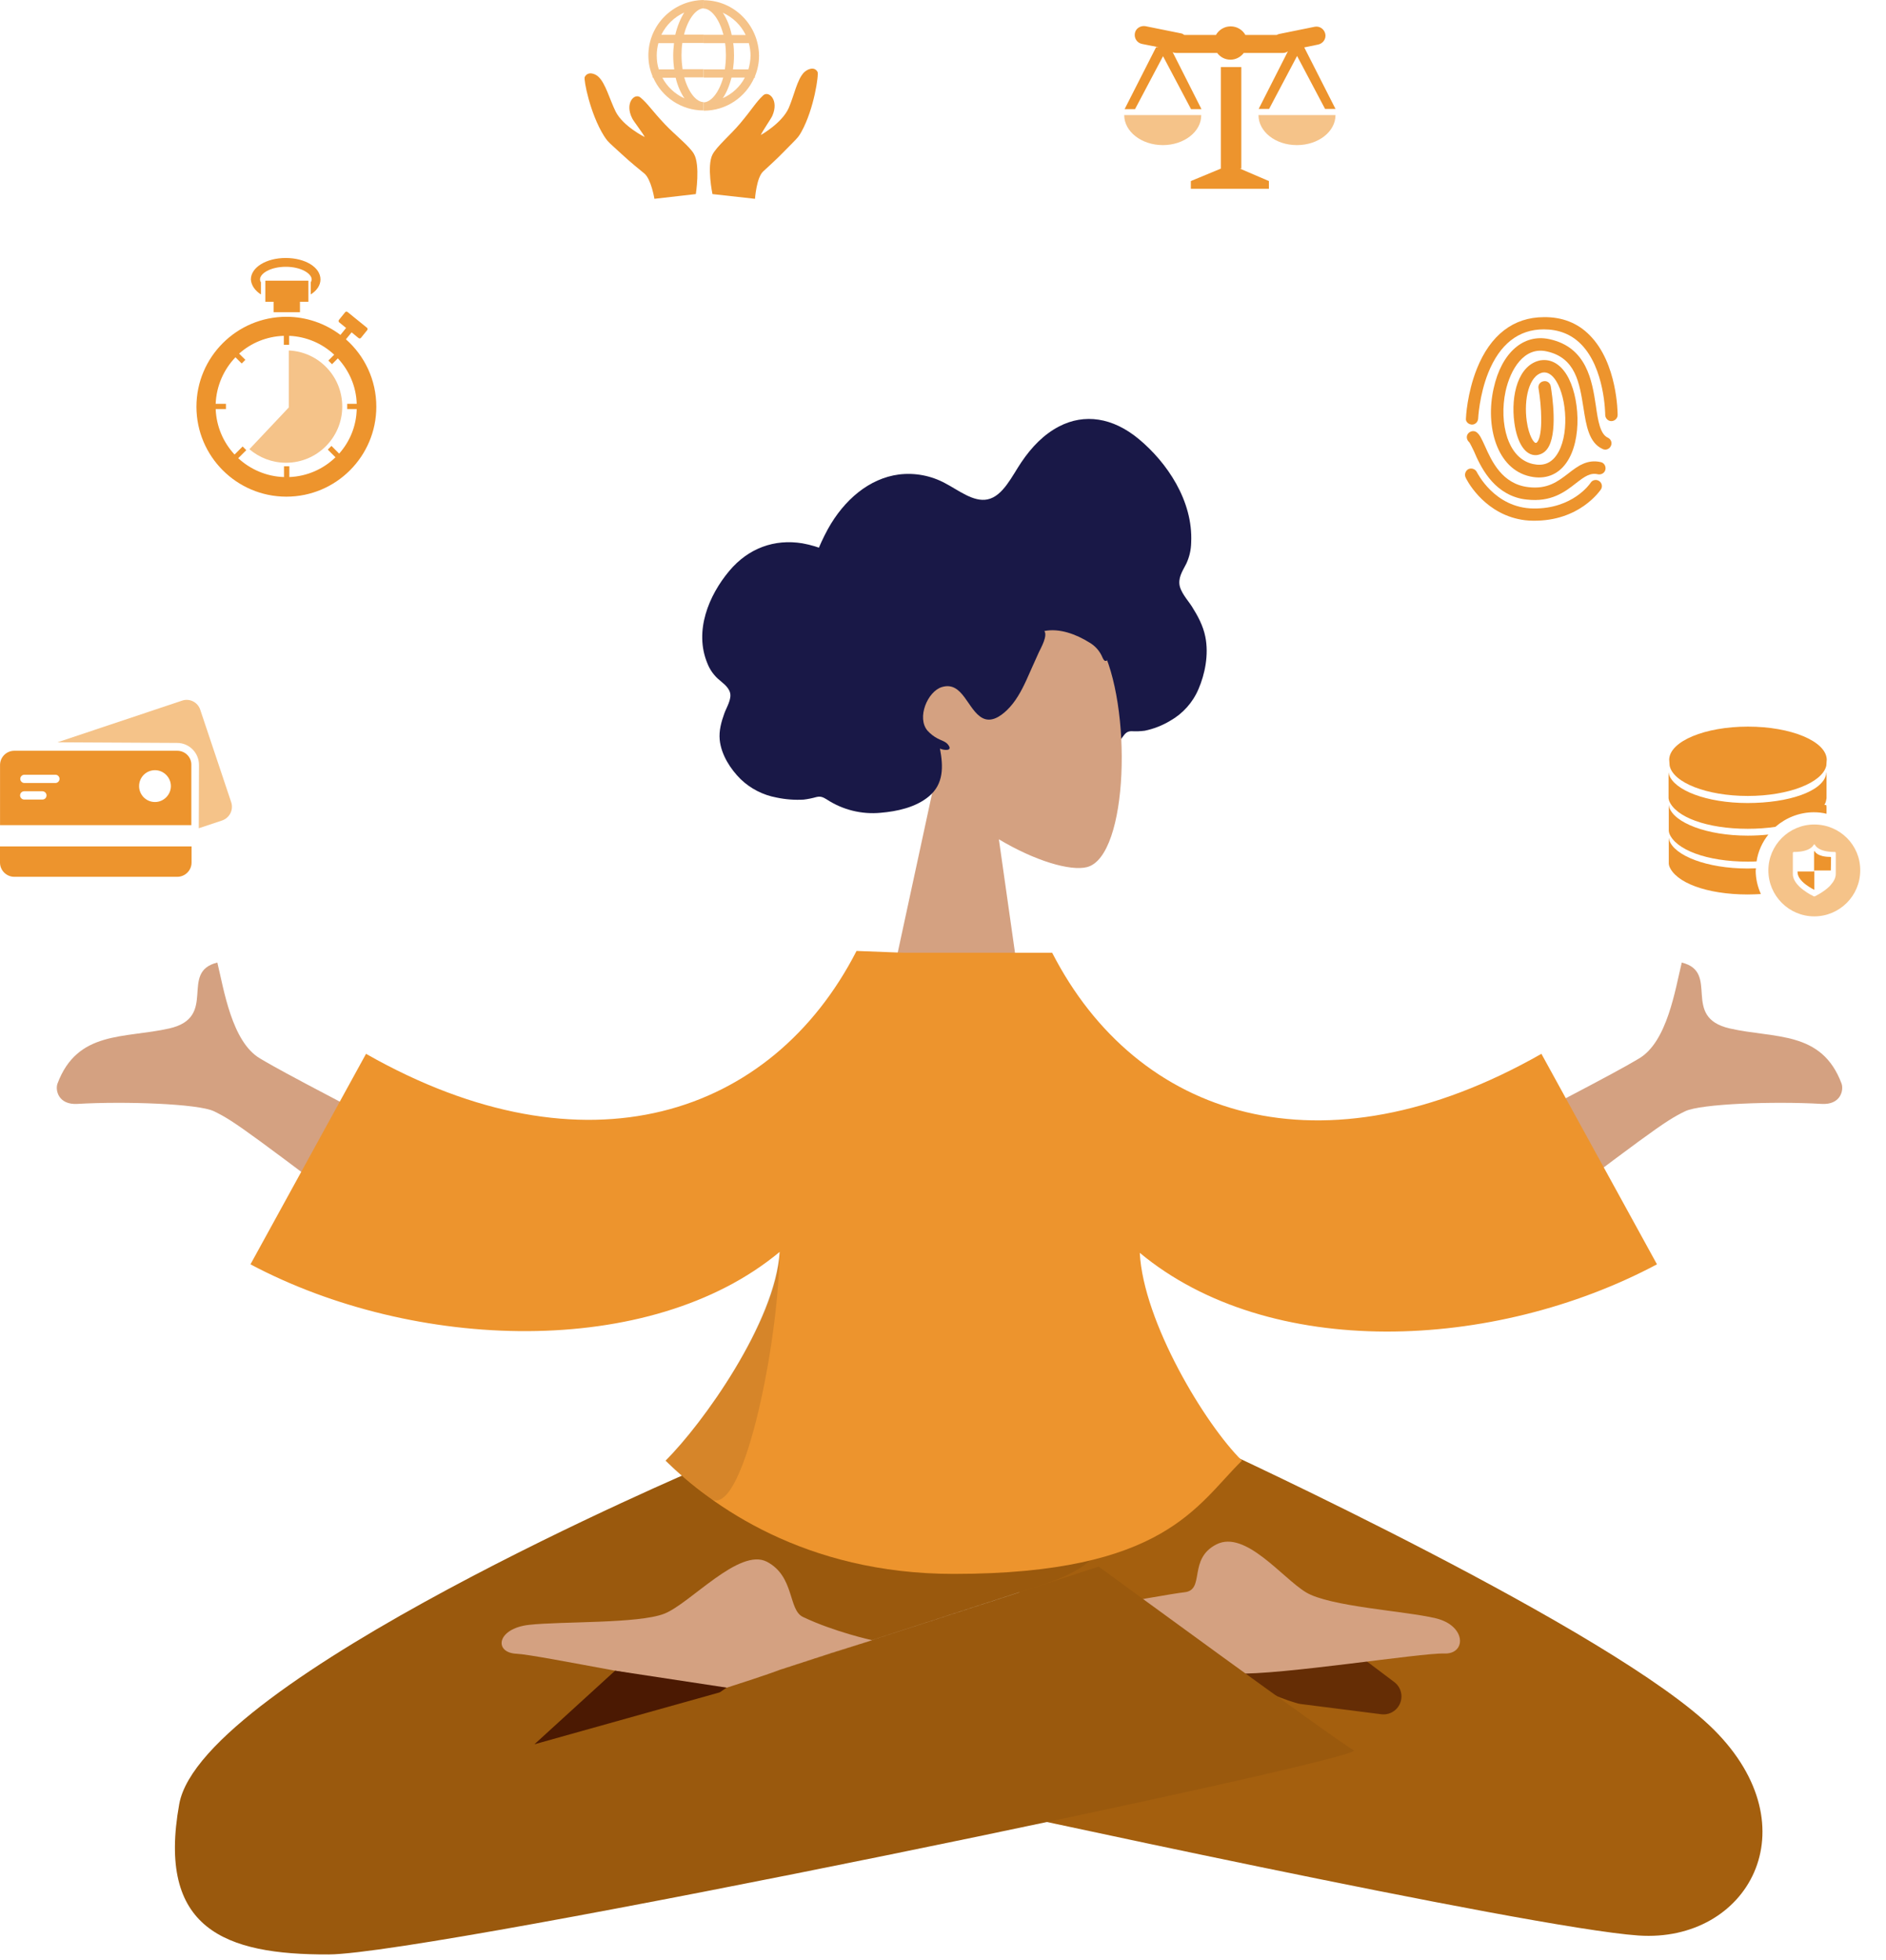 <?xml version="1.0" encoding="utf-8"?>
<svg xmlns="http://www.w3.org/2000/svg" fill="none" height="100%" overflow="visible" preserveAspectRatio="none" style="display: block;" viewBox="0 0 51 53" width="100%">
<g id="The Protector">
<path clip-rule="evenodd" d="M21.744 17.399C21.717 17.148 21.707 16.894 21.715 16.641C21.719 16.346 21.758 16.052 21.831 15.767C21.95 15.259 22.136 14.769 22.385 14.31C22.824 13.516 23.506 12.934 24.31 12.83C24.74 12.778 25.174 12.86 25.555 13.065C25.924 13.257 26.319 13.582 26.704 13.504C27.123 13.418 27.37 12.864 27.62 12.497C27.901 12.081 28.231 11.743 28.639 11.531C29.321 11.177 30.088 11.284 30.797 11.874C31.552 12.502 32.265 13.538 32.211 14.669C32.208 14.864 32.164 15.056 32.083 15.234C32.009 15.388 31.878 15.567 31.891 15.777C31.904 15.999 32.122 16.229 32.231 16.401C32.387 16.649 32.532 16.913 32.593 17.215C32.693 17.708 32.579 18.239 32.41 18.63C32.257 18.994 31.986 19.297 31.642 19.491C31.43 19.618 31.199 19.709 30.957 19.759C30.838 19.775 30.718 19.779 30.599 19.772C30.48 19.772 30.429 19.827 30.357 19.928C30.021 20.398 29.592 20.666 29.076 20.76C28.641 20.837 28.116 20.85 27.669 20.591C27.171 20.303 27.022 19.754 26.945 19.142C26.866 19.228 26.612 19.34 26.703 19.062C26.74 18.952 26.847 18.881 26.912 18.806C26.994 18.711 27.059 18.603 27.104 18.486C27.279 17.986 26.74 17.224 26.331 17.189C25.724 17.139 25.874 18.129 25.553 18.488C25.369 18.695 25.078 18.568 24.853 18.417C24.552 18.216 24.297 17.909 24.062 17.585C23.87 17.322 23.678 17.052 23.486 16.791C23.395 16.668 23.102 16.332 23.15 16.151C22.73 16.166 22.35 16.492 22.087 16.855C21.972 17.002 21.903 17.18 21.887 17.366C21.883 17.412 21.883 17.544 21.841 17.562C21.758 17.591 21.752 17.457 21.744 17.399Z" fill="#191847" fill-rule="evenodd" id="pelo 2"/>
<path clip-rule="evenodd" d="M29.753 17.436C30.626 19.053 30.521 23.157 29.394 23.447C28.946 23.562 27.986 23.279 27.011 22.695L27.623 27.002H24.007L25.253 21.233C24.559 20.423 24.09 19.43 24.165 18.318C24.394 15.112 28.881 15.818 29.753 17.436Z" fill="#D4A181" fill-rule="evenodd" id="cara"/>
<path clip-rule="evenodd" d="M29.935 17.73C29.891 17.526 29.831 17.327 29.755 17.133C29.667 16.899 29.549 16.679 29.402 16.477C29.14 16.098 28.826 15.757 28.47 15.465C27.83 14.943 27.016 14.642 26.215 14.74C25.803 14.789 25.412 14.948 25.083 15.2C24.781 15.432 24.49 15.776 24.099 15.798C23.674 15.825 23.284 15.45 22.943 15.218C22.572 14.953 22.147 14.774 21.699 14.692C20.946 14.568 20.238 14.82 19.719 15.44C19.167 16.098 18.765 17.062 19.128 17.936C19.189 18.093 19.284 18.233 19.407 18.348C19.521 18.452 19.695 18.562 19.741 18.728C19.791 18.904 19.644 19.132 19.587 19.291C19.505 19.519 19.438 19.758 19.462 20.005C19.502 20.412 19.757 20.801 20.027 21.068C20.295 21.326 20.633 21.499 20.999 21.566C21.24 21.617 21.486 21.636 21.732 21.622C21.849 21.608 21.965 21.584 22.079 21.552C22.193 21.526 22.257 21.556 22.355 21.616C22.786 21.899 23.3 22.027 23.814 21.978C24.254 21.941 24.762 21.834 25.121 21.533C25.519 21.198 25.511 20.736 25.418 20.242C25.517 20.291 25.792 20.322 25.628 20.125C25.564 20.048 25.439 20.016 25.356 19.971C25.254 19.917 25.162 19.846 25.084 19.761C24.78 19.411 25.084 18.696 25.468 18.579C26.038 18.404 26.165 19.21 26.572 19.418C26.806 19.538 27.05 19.374 27.226 19.206C27.46 18.982 27.62 18.686 27.758 18.384C27.872 18.135 27.978 17.883 28.093 17.636C28.148 17.52 28.335 17.194 28.241 17.063C28.649 16.981 29.103 17.151 29.457 17.373C29.601 17.456 29.717 17.58 29.79 17.729C29.807 17.764 29.843 17.867 29.888 17.871C29.974 17.882 29.943 17.777 29.935 17.73Z" fill="#191847" fill-rule="evenodd" id="pelo 2_2"/>
<path clip-rule="evenodd" d="M39.879 34.202L37.389 32.258C43.604 29.068 43.975 28.824 44.318 28.624C45.086 28.176 45.301 26.748 45.477 26.028C46.524 26.284 45.443 27.506 46.776 27.81C47.992 28.087 49.26 27.861 49.798 29.3C49.862 29.477 49.775 29.881 49.26 29.85C47.976 29.775 45.988 29.845 45.568 30.049C44.995 30.328 44.705 30.55 39.879 34.202Z" fill="#D4A181" fill-rule="evenodd" id="mano"/>
<path clip-rule="evenodd" d="M5.786 30.049C5.366 29.845 3.378 29.775 2.094 29.85C1.578 29.881 1.489 29.477 1.555 29.3C2.094 27.861 3.36 28.084 4.577 27.81C5.911 27.506 4.83 26.282 5.877 26.028C6.053 26.748 6.266 28.175 7.036 28.624C7.379 28.824 7.75 29.068 13.964 32.258L11.477 34.202C6.648 30.55 6.359 30.328 5.786 30.049Z" fill="#D4A181" fill-rule="evenodd" id="mano_2"/>
<path d="M32.957 39.176C32.957 39.176 43.674 44.108 46.343 46.769C49.013 49.431 47.26 52.539 44.307 52.337C41.354 52.136 26.07 48.782 26.07 48.782L34.055 46.274L27.494 43.686C27.494 43.686 27.767 40.833 28.149 40.94C28.53 41.047 32.957 39.176 32.957 39.176Z" fill="#A45F0E" id="pierna"/>
<path d="M35.165 46.076L37.35 46.354C37.456 46.367 37.564 46.346 37.656 46.292C37.748 46.238 37.821 46.155 37.861 46.056C37.901 45.957 37.908 45.848 37.88 45.745C37.852 45.641 37.791 45.55 37.706 45.486C36.706 44.727 35.569 43.88 35.687 44.055C35.805 44.23 33.035 44.592 33.617 45.271C34.026 45.75 34.916 46.012 35.099 46.063C35.121 46.069 35.143 46.073 35.165 46.076Z" fill="#4B1902" id="sombra" opacity="0.7"/>
<path clip-rule="evenodd" d="M29.186 46.608C29.186 46.608 32.206 45.204 33.413 45.253C34.621 45.301 38.448 44.688 39.052 44.712C39.656 44.736 39.657 43.959 38.825 43.759C37.993 43.559 35.953 43.446 35.312 43.055C34.67 42.664 33.676 41.367 32.896 41.76C32.117 42.153 32.597 42.995 32.032 43.055C31.468 43.115 27.008 43.95 27.008 43.95L28.032 47.022L29.186 46.608Z" fill="#D4A181" fill-rule="evenodd" id="pie"/>
<path clip-rule="evenodd" d="M18.908 39.699C18.908 39.699 5.455 45.414 4.847 48.782C4.239 52.148 6.063 52.862 8.893 52.849C11.724 52.835 37.034 47.555 36.608 47.328C36.182 47.101 29.71 42.362 29.71 42.362L18.908 45.864L22.727 44.625L24.416 44.077L27.441 43.095L28.183 42.854C29.794 42.338 30.665 41.363 28.005 40.955C22.548 40.118 18.908 39.699 18.908 39.699Z" fill="#9A590D" fill-rule="evenodd" id="pierna_2"/>
<path clip-rule="evenodd" d="M21.088 45.152C21.088 45.152 20.768 45.28 19.655 45.635C18.418 45.577 14.584 44.748 13.966 44.718C13.347 44.689 13.431 44.036 14.303 43.937C15.175 43.838 17.266 43.909 17.964 43.635C18.663 43.361 19.992 41.838 20.741 42.232C21.489 42.626 21.312 43.532 21.711 43.722C22.56 44.128 23.584 44.352 23.584 44.352L22.464 44.704L21.088 45.152Z" fill="#D4A181" fill-rule="evenodd" id="pie_2"/>
<g id="sombra_2">
</g>
<path clip-rule="evenodd" d="M44.807 34.188L41.682 28.496C35.743 31.875 30.745 30.233 28.452 25.763H24.448L23.162 25.714C20.871 30.184 15.837 31.875 9.898 28.496L6.773 34.188C11.194 36.539 17.58 36.766 21.083 33.852C20.985 35.73 18.987 38.524 17.997 39.496C19.218 40.694 21.746 42.559 25.79 42.559C31.498 42.559 32.363 40.694 33.584 39.496C32.593 38.522 30.92 35.753 30.821 33.877C34.324 36.789 40.387 36.539 44.807 34.188Z" fill="#ED942D" fill-rule="evenodd" id="player"/>
<path d="M19.453 45.765L14.452 47.166L16.633 45.176L19.648 45.634L19.479 45.752C19.471 45.758 19.462 45.762 19.453 45.765V45.765Z" fill="#4B1902" id="sombra_3"/>
<path clip-rule="evenodd" d="M19.201 40.51C20.047 41.166 21.043 36.507 21.083 33.853C20.926 35.638 19.322 38.12 17.997 39.498C18.205 39.721 18.605 40.049 19.201 40.51Z" fill="black" fill-opacity="0.1" fill-rule="evenodd" id="sombra playera"/>
<g id="Group">
<path d="M7.735 12.513C8.572 12.513 9.255 11.835 9.255 10.993C9.255 10.176 8.616 9.512 7.809 9.477V11.018L6.744 12.147C7.011 12.375 7.358 12.513 7.735 12.513Z" fill="#F5C389" id="Vector"/>
<g id="Group_2">
<path d="M9.354 9.175L9.508 8.987L9.696 9.141C9.716 9.156 9.745 9.156 9.76 9.136L9.929 8.928C9.944 8.908 9.944 8.878 9.924 8.863L9.399 8.437C9.379 8.423 9.349 8.423 9.334 8.442L9.166 8.65C9.151 8.67 9.151 8.7 9.171 8.715L9.359 8.868L9.206 9.057C8.799 8.749 8.289 8.566 7.744 8.566C6.402 8.566 5.312 9.656 5.312 10.998C5.312 12.34 6.402 13.43 7.744 13.43C9.087 13.43 10.176 12.34 10.176 10.998C10.176 10.27 9.859 9.621 9.354 9.175ZM9.171 12.266L8.963 12.058L8.864 12.157L9.072 12.365C8.745 12.682 8.309 12.88 7.824 12.9V12.608H7.68V12.9C7.204 12.885 6.769 12.692 6.442 12.39L6.66 12.172L6.561 12.073L6.343 12.291C6.04 11.964 5.852 11.538 5.832 11.062H6.11V10.919H5.832C5.852 10.433 6.05 9.993 6.367 9.661L6.536 9.829L6.635 9.73L6.466 9.562C6.788 9.274 7.209 9.096 7.675 9.081V9.324H7.819V9.081C8.289 9.101 8.715 9.289 9.037 9.591L8.879 9.75L8.978 9.849L9.136 9.69C9.438 10.017 9.632 10.443 9.646 10.919H9.389V11.062H9.646C9.636 11.523 9.458 11.944 9.171 12.266Z" fill="#ED942D" id="Vector_2"/>
<path d="M8.111 8.442V8.16H8.339V7.59H7.175V8.16H7.398V8.442H8.111Z" fill="#ED942D" id="Vector_3"/>
<path d="M7.056 7.962V7.635C7.041 7.61 7.031 7.58 7.031 7.556C7.031 7.392 7.319 7.214 7.73 7.214C8.141 7.214 8.428 7.397 8.428 7.556C8.428 7.58 8.418 7.61 8.403 7.635V7.962C8.567 7.858 8.666 7.714 8.666 7.556C8.666 7.229 8.255 6.976 7.725 6.976C7.195 6.976 6.784 7.234 6.784 7.556C6.794 7.714 6.893 7.858 7.056 7.962Z" fill="#ED942D" id="Vector_4"/>
</g>
</g>
<g id="Group_3">
<path d="M49.078 23.026C49.078 23.02 49.067 23.014 49.061 23.014C49.055 23.014 49.055 23.043 49.055 23.043V23.566H48.608V23.583C48.608 23.844 49.038 24.047 49.055 24.059H49.061V23.537H49.508L49.514 23.188C49.514 23.177 49.508 23.171 49.496 23.171C49.142 23.171 49.078 23.026 49.078 23.026Z" fill="#ED942D" id="XMLID 1334"/>
<path d="M49.073 24.059H49.067C49.067 24.059 49.067 24.059 49.073 24.059Z" fill="#0089B6" id="XMLID 1651"/>
<path d="M49.061 22.295C48.376 22.295 47.819 22.852 47.819 23.537C47.819 24.222 48.376 24.779 49.061 24.779C49.746 24.779 50.303 24.222 50.303 23.537C50.309 22.852 49.752 22.295 49.061 22.295ZM49.642 23.63C49.642 23.74 49.584 23.839 49.508 23.926L49.479 23.96C49.316 24.123 49.084 24.233 49.073 24.239C49.067 24.239 49.067 24.239 49.061 24.239C49.055 24.239 49.055 24.239 49.05 24.239C49.026 24.227 48.481 23.972 48.481 23.636V23.061C48.481 23.049 48.492 23.038 48.504 23.038C48.962 23.038 49.038 22.852 49.038 22.852C49.044 22.84 49.05 22.834 49.061 22.834C49.073 22.834 49.078 22.84 49.084 22.852C49.084 22.852 49.16 23.038 49.618 23.038C49.63 23.038 49.642 23.049 49.642 23.061V23.63V23.63Z" fill="#F5C389" id="XMLID 1654"/>
<path d="M47.262 21.523C48.37 21.523 49.282 21.163 49.386 20.704L49.398 20.536C49.38 20.043 48.434 19.648 47.267 19.648C46.101 19.648 45.155 20.043 45.137 20.536L45.149 20.704C45.242 21.163 46.153 21.523 47.262 21.523Z" fill="#ED942D" id="XMLID 1662"/>
<path d="M47.262 22.411C47.523 22.411 47.778 22.393 48.01 22.358C48.289 22.115 48.655 21.964 49.049 21.964C49.166 21.964 49.282 21.976 49.392 22.005V21.976V21.807C49.392 21.79 49.392 21.778 49.386 21.767L49.38 21.825V21.767H49.334C49.357 21.726 49.374 21.685 49.38 21.645L49.392 21.587V21.093V20.925C49.392 20.907 49.392 20.896 49.386 20.884L49.38 20.942C49.282 21.401 48.37 21.714 47.256 21.714C46.147 21.714 45.265 21.366 45.132 20.942L45.126 20.884C45.126 20.896 45.12 20.913 45.12 20.925V21.093V21.587L45.132 21.645C45.3 22.091 46.153 22.411 47.262 22.411Z" fill="#ED942D" id="XMLID 1663"/>
<path d="M47.482 23.479C47.413 23.479 47.337 23.485 47.262 23.485C46.153 23.485 45.271 23.136 45.137 22.713L45.132 22.655C45.132 22.666 45.126 22.684 45.126 22.695V22.864V23.357L45.137 23.415C45.3 23.862 46.147 24.187 47.262 24.187C47.384 24.187 47.5 24.181 47.616 24.175C47.529 23.978 47.476 23.763 47.476 23.537C47.482 23.514 47.482 23.496 47.482 23.479Z" fill="#ED942D" id="XMLID 1667"/>
<path d="M47.262 23.299C47.343 23.299 47.418 23.299 47.5 23.293C47.54 23.02 47.656 22.771 47.819 22.567C47.639 22.585 47.453 22.596 47.262 22.596C46.153 22.596 45.271 22.248 45.137 21.825L45.132 21.767C45.132 21.778 45.126 21.796 45.126 21.807V21.975V22.469L45.137 22.527C45.3 22.974 46.153 23.299 47.262 23.299Z" fill="#ED942D" id="XMLID 1668"/>
</g>
<g id="Group_4">
<g id="Works 5">
<path d="M21.74 1.96C21.554 2.152 21.475 2.58 21.329 2.918C21.148 3.33 20.574 3.651 20.574 3.651C20.613 3.55 20.85 3.212 20.884 3.133C21.075 2.704 20.782 2.439 20.636 2.58C20.438 2.766 20.365 2.918 20.016 3.336C19.751 3.651 19.379 3.961 19.266 4.181C19.108 4.491 19.266 5.248 19.266 5.248L20.416 5.376C20.416 5.376 20.455 4.806 20.636 4.637C21.047 4.26 21.058 4.243 21.425 3.871C21.582 3.713 21.611 3.674 21.673 3.561C22.016 2.941 22.146 2.005 22.107 1.943C22.022 1.791 21.836 1.865 21.74 1.96Z" fill="#ED942D" id="XMLID 911"/>
<path d="M16.184 2.077C16.376 2.258 16.483 2.68 16.646 3.013C16.849 3.418 17.435 3.706 17.435 3.706C17.39 3.61 17.137 3.283 17.097 3.204C16.883 2.787 17.159 2.506 17.317 2.635C17.526 2.81 17.605 2.962 17.977 3.357C18.258 3.655 18.642 3.948 18.765 4.162C18.94 4.467 18.816 5.248 18.816 5.248L17.696 5.376C17.696 5.376 17.61 4.844 17.424 4.692C16.99 4.337 16.979 4.32 16.596 3.971C16.432 3.824 16.404 3.785 16.331 3.672C15.953 3.069 15.778 2.145 15.812 2.083C15.891 1.925 16.083 1.981 16.184 2.077Z" fill="#ED942D" id="XMLID 861"/>
</g>
<g id="Group_5">
<path d="M19.026 0.006V0.231C19.229 0.231 19.455 0.513 19.562 0.941H19.026V1.167H19.607C19.624 1.274 19.63 1.386 19.63 1.499C19.63 1.634 19.618 1.758 19.601 1.877H19.032V2.097H19.556C19.444 2.502 19.229 2.762 19.032 2.767V2.993C19.641 2.993 20.165 2.626 20.396 2.102H20.413V2.068C20.486 1.894 20.526 1.702 20.526 1.505C20.514 0.676 19.849 0.006 19.026 0.006ZM19.545 0.344C19.816 0.468 20.035 0.676 20.165 0.947H19.787C19.737 0.705 19.652 0.502 19.545 0.344ZM19.545 2.654C19.646 2.508 19.725 2.316 19.782 2.097H20.142C20.013 2.345 19.799 2.542 19.545 2.654ZM20.238 1.877H19.821C19.838 1.753 19.849 1.629 19.849 1.499C19.849 1.386 19.844 1.274 19.827 1.167H20.25C20.278 1.274 20.295 1.386 20.295 1.499C20.295 1.629 20.272 1.758 20.238 1.877Z" fill="#F5C389" id="Vector_5"/>
<path d="M17.533 1.499C17.533 1.702 17.573 1.888 17.646 2.063V2.096H17.663C17.894 2.621 18.418 2.987 19.027 2.987V2.761C18.829 2.761 18.615 2.497 18.503 2.091H19.027V1.871H18.457C18.441 1.753 18.429 1.623 18.429 1.493C18.429 1.375 18.435 1.262 18.452 1.161H19.032V0.936H18.497C18.604 0.507 18.829 0.225 19.032 0.225V1.70898e-05C18.204 0.006 17.533 0.676 17.533 1.499ZM18.26 0.941H17.883C18.012 0.676 18.232 0.462 18.503 0.338C18.401 0.502 18.317 0.704 18.26 0.941ZM17.911 2.102H18.271C18.322 2.322 18.407 2.508 18.508 2.66C18.249 2.542 18.04 2.344 17.911 2.102ZM17.759 1.499C17.759 1.381 17.775 1.274 17.804 1.167H18.226C18.215 1.274 18.204 1.386 18.204 1.499C18.204 1.629 18.215 1.758 18.232 1.877H17.815C17.775 1.758 17.759 1.629 17.759 1.499Z" fill="#F5C389" id="Vector_6"/>
</g>
</g>
<g id="Group_6">
<g id="XMLID 10514">
<path d="M0 22.888V23.324C0 23.536 0.174 23.709 0.386 23.709H4.794C5.006 23.709 5.18 23.536 5.18 23.324V22.888H0Z" fill="#ED942D" id="XMLID 10567"/>
<path d="M4.794 20.301H0.386C0.174 20.301 0.001 20.474 0.001 20.687V22.312H5.174V20.687C5.18 20.474 5.007 20.301 4.794 20.301ZM1.146 21.62H0.654C0.593 21.62 0.543 21.569 0.543 21.508C0.543 21.447 0.593 21.396 0.654 21.396H1.146C1.207 21.396 1.258 21.447 1.258 21.508C1.258 21.569 1.213 21.62 1.146 21.62ZM1.498 21.173H0.66C0.598 21.173 0.548 21.122 0.548 21.061C0.548 21 0.598 20.949 0.66 20.949H1.498C1.559 20.949 1.61 21 1.61 21.061C1.61 21.122 1.559 21.173 1.498 21.173ZM4.191 21.687C3.951 21.687 3.761 21.491 3.761 21.257C3.761 21.016 3.956 20.826 4.191 20.826C4.426 20.826 4.621 21.022 4.621 21.257C4.621 21.491 4.426 21.687 4.191 21.687Z" fill="#ED942D" id="XMLID 11643"/>
</g>
<g id="XMLID 11707">
<path d="M5.163 22.463L5.174 20.681L5.163 22.463Z" fill="#0089B6" id="XMLID 11708"/>
<path d="M6.252 21.692L5.414 19.189C5.347 18.988 5.129 18.877 4.928 18.944L1.554 20.072L4.788 20.089C5.118 20.089 5.381 20.357 5.381 20.687L5.375 22.396L6.012 22.184C6.213 22.111 6.319 21.893 6.252 21.692Z" fill="#F5C389" id="XMLID 11715"/>
</g>
</g>
<g id="Group_7">
<path d="M34.031 3.111H36.114C36.114 3.559 35.65 3.924 35.07 3.924C34.489 3.924 34.031 3.559 34.031 3.111Z" fill="#F5C389" id="XMLID 1167"/>
<path d="M31.445 3.924C30.87 3.924 30.4 3.559 30.4 3.111H32.483C32.489 3.559 32.019 3.924 31.445 3.924Z" fill="#F5C389" id="XMLID 1166"/>
<path d="M33.014 1.813H33.567V4.559H33.528L34.313 4.896V5.106H32.202V4.896L33.014 4.559V1.813Z" fill="#ED942D" id="XMLID 1165"/>
<path d="M36.114 2.946H35.832L35.075 1.514L34.318 2.946H34.036L34.827 1.387C34.788 1.415 34.744 1.432 34.688 1.432H33.633C33.55 1.542 33.417 1.614 33.274 1.614C33.124 1.614 32.997 1.542 32.914 1.432H31.809C31.776 1.432 31.738 1.426 31.71 1.409L32.489 2.951H32.207L31.45 1.52L30.693 2.951H30.411L31.262 1.277H31.328L30.881 1.188C30.748 1.161 30.665 1.034 30.688 0.901C30.71 0.768 30.842 0.686 30.975 0.708L31.931 0.901C31.97 0.907 31.997 0.923 32.025 0.945H32.881C32.959 0.807 33.108 0.713 33.279 0.713C33.45 0.713 33.6 0.807 33.677 0.945H34.523C34.545 0.934 34.567 0.923 34.594 0.918L35.55 0.724C35.683 0.697 35.81 0.785 35.838 0.918C35.865 1.05 35.777 1.177 35.644 1.205L35.269 1.282L36.114 2.946Z" fill="#ED942D" id="XMLID 1164"/>
</g>
<g id="Group_8">
<path d="M41.38 12.884C41.781 12.972 42.128 12.842 42.358 12.512C42.794 11.894 42.717 10.703 42.364 10.132C42.181 9.837 41.934 9.702 41.663 9.743H41.657C41.056 9.861 40.849 10.68 40.95 11.428C41.026 11.994 41.256 12.33 41.551 12.306C41.663 12.294 41.763 12.241 41.834 12.147C42.14 11.752 41.969 10.656 41.934 10.444C41.916 10.35 41.834 10.291 41.739 10.309C41.645 10.326 41.586 10.409 41.604 10.503C41.686 10.98 41.727 11.74 41.574 11.947C41.551 11.976 41.539 11.976 41.527 11.976C41.486 11.982 41.344 11.805 41.285 11.387C41.203 10.798 41.344 10.149 41.721 10.073C41.851 10.055 41.975 10.132 42.081 10.303C42.376 10.774 42.441 11.817 42.087 12.312C41.934 12.53 41.727 12.607 41.456 12.548C41.05 12.459 40.855 12.112 40.761 11.841C40.637 11.469 40.62 11.01 40.714 10.574C40.843 9.996 41.209 9.366 41.822 9.501C42.611 9.672 42.712 10.362 42.818 11.022C42.894 11.511 42.965 11.97 43.336 12.141C43.419 12.182 43.519 12.147 43.56 12.059C43.601 11.976 43.566 11.876 43.478 11.835C43.271 11.74 43.212 11.381 43.154 10.969C43.053 10.303 42.912 9.389 41.898 9.171C41.197 9.018 40.602 9.537 40.39 10.503C40.16 11.522 40.472 12.689 41.38 12.884Z" fill="#ED942D" id="XMLID 1122"/>
<path d="M39.765 11.475C39.777 11.475 39.783 11.481 39.795 11.481C39.889 11.487 39.965 11.411 39.971 11.322C39.971 11.316 40.001 10.692 40.242 10.085C40.555 9.307 41.062 8.906 41.745 8.906C42.146 8.906 42.482 9.036 42.747 9.301C43.401 9.955 43.407 11.204 43.407 11.216C43.407 11.31 43.483 11.387 43.572 11.387C43.666 11.387 43.743 11.31 43.743 11.222C43.743 11.163 43.737 9.82 42.988 9.065C42.664 8.735 42.246 8.57 41.751 8.576C40.926 8.576 40.301 9.059 39.936 9.973C39.671 10.639 39.641 11.287 39.641 11.316C39.63 11.387 39.688 11.458 39.765 11.475Z" fill="#ED942D" id="XMLID 1121"/>
<path d="M41.132 13.485C41.179 13.496 41.233 13.502 41.285 13.508C41.946 13.585 42.317 13.302 42.617 13.066C42.859 12.878 43.006 12.777 43.212 12.825C43.301 12.842 43.395 12.789 43.413 12.695C43.43 12.607 43.377 12.512 43.283 12.495C42.912 12.412 42.653 12.613 42.411 12.801C42.134 13.013 41.851 13.237 41.327 13.172C40.62 13.09 40.337 12.471 40.154 12.059C40.072 11.882 40.019 11.758 39.936 11.693C39.865 11.634 39.759 11.652 39.7 11.723C39.641 11.793 39.659 11.899 39.73 11.958C39.753 11.988 39.812 12.106 39.854 12.194C40.025 12.595 40.354 13.314 41.132 13.485Z" fill="#ED942D" id="XMLID 1120"/>
<path d="M41.044 14.033C41.173 14.062 41.309 14.08 41.456 14.08C42.712 14.098 43.265 13.267 43.289 13.237C43.342 13.161 43.319 13.055 43.242 13.007C43.165 12.954 43.059 12.978 43.012 13.055C42.994 13.084 42.529 13.762 41.468 13.75C40.407 13.738 39.942 12.772 39.936 12.766C39.895 12.683 39.795 12.648 39.712 12.683C39.63 12.725 39.594 12.825 39.63 12.907C39.641 12.943 40.072 13.815 41.044 14.033Z" fill="#ED942D" id="XMLID 1119"/>
</g>
</g>
</svg>